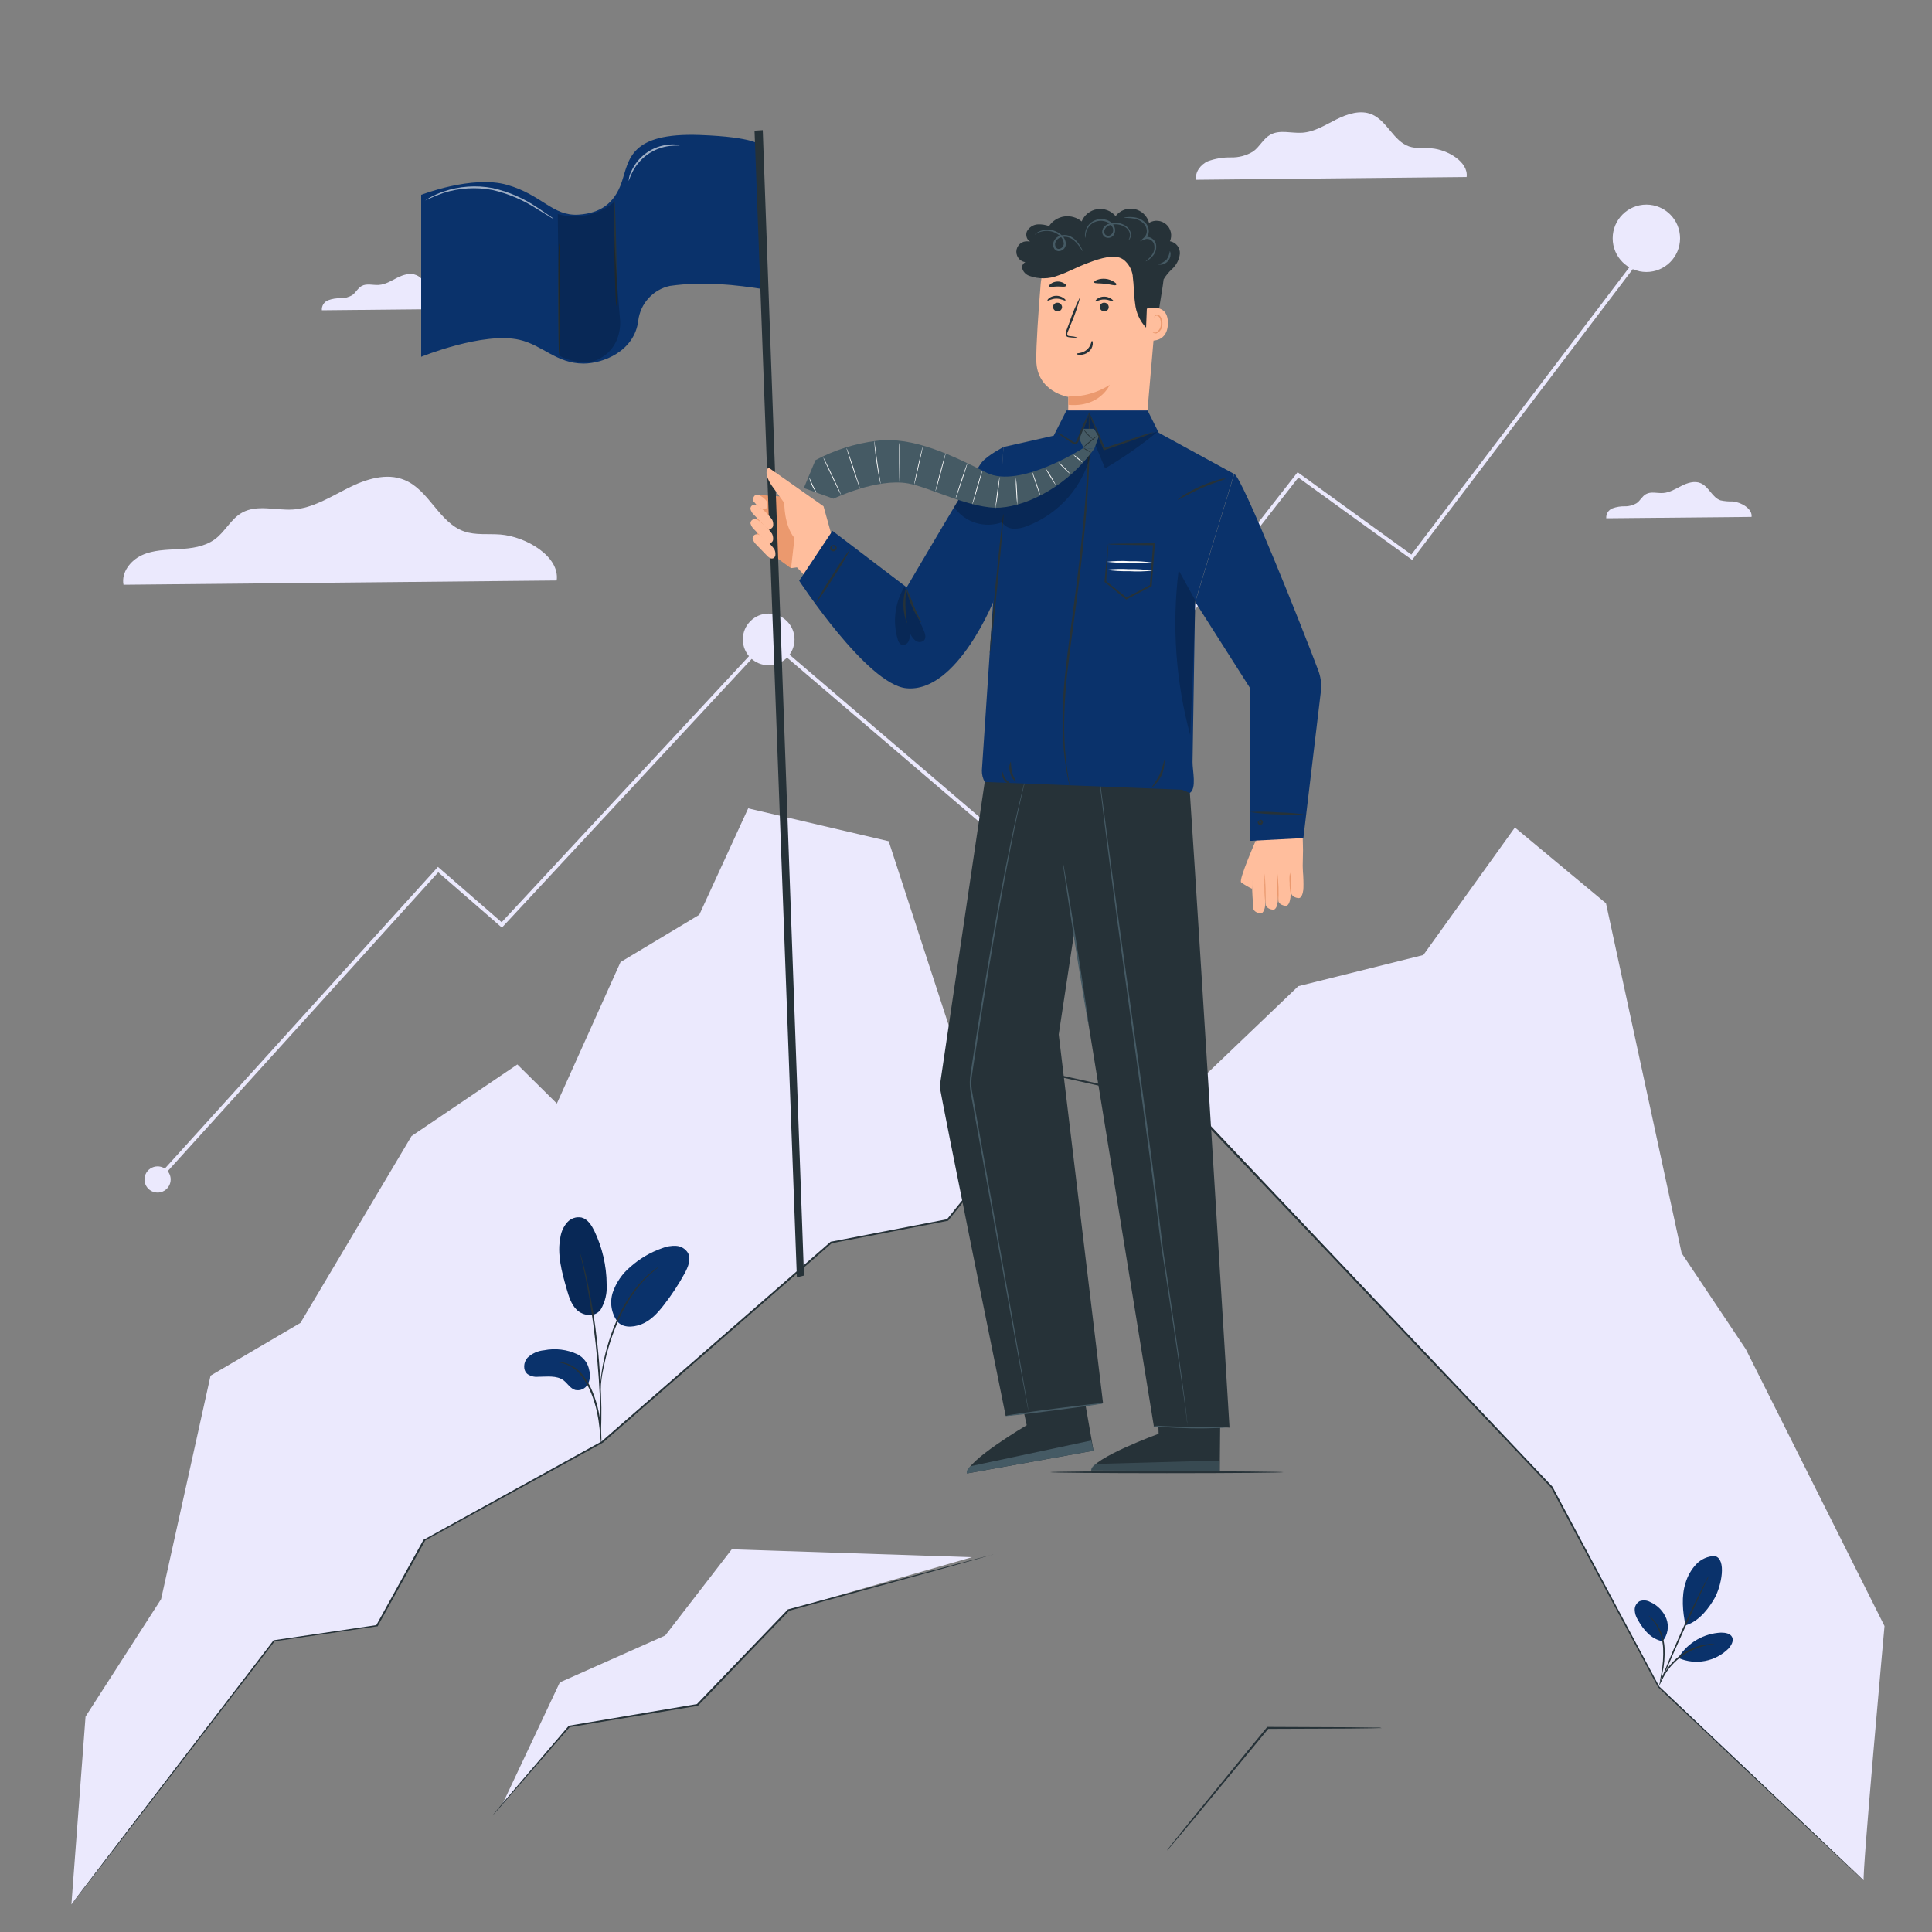 <svg width="300" height="300" viewBox="0 0 300 300" fill="none" xmlns="http://www.w3.org/2000/svg">
<rect x="0" y="0" width="300" height="300" fill="#808080" stroke="none"/>
<path d="M156.696 131.598L119.166 99.51L119.556 99.06L156.606 130.734L201.492 73.326L219.156 86.112L255.222 38.574L255.702 38.934L219.276 86.94L201.606 74.154L156.696 131.598Z" fill="#EBE9FD"/>
<path d="M26.502 183.15C26.502 183.552 26.383 183.946 26.159 184.28C25.936 184.615 25.618 184.875 25.247 185.029C24.875 185.183 24.466 185.223 24.071 185.145C23.677 185.066 23.314 184.873 23.03 184.588C22.745 184.304 22.552 183.941 22.473 183.547C22.395 183.152 22.435 182.743 22.589 182.372C22.743 182 23.004 181.682 23.338 181.459C23.672 181.235 24.066 181.116 24.468 181.116C25.008 181.116 25.525 181.33 25.906 181.712C26.288 182.093 26.502 182.611 26.502 183.15Z" fill="#EBE9FD"/>
<path d="M119.358 103.302C121.575 103.302 123.372 101.505 123.372 99.288C123.372 97.071 121.575 95.274 119.358 95.274C117.141 95.274 115.344 97.071 115.344 99.288C115.344 101.505 117.141 103.302 119.358 103.302Z" fill="#EBE9FD"/>
<path d="M24.69 183.348L24.246 182.946L68.004 134.61L77.892 143.208L117.324 100.788L117.762 101.196L77.934 144.042L68.052 135.45L24.69 183.348Z" fill="#EBE9FD"/>
<path d="M255.648 42.234C258.538 42.234 260.88 39.892 260.88 37.002C260.88 34.112 258.538 31.77 255.648 31.77C252.758 31.77 250.416 34.112 250.416 37.002C250.416 39.892 252.758 42.234 255.648 42.234Z" fill="#EBE9FD"/>
<path d="M258.204 35.214C257.526 36.195 256.76 37.112 255.918 37.956L255.054 38.892L254.964 38.988L254.862 38.91C254.22 38.483 253.627 37.988 253.092 37.434C253.778 37.781 254.428 38.197 255.03 38.676H254.838L255.684 37.728C256.451 36.82 257.294 35.979 258.204 35.214Z" fill="#EBE9FD"/>
<path d="M86.442 90.138C86.952 86.394 81.678 83.322 77.712 82.998C75.822 82.848 73.86 83.136 72.066 82.512C68.184 81.162 66.666 76.146 62.85 74.55C60.018 73.35 56.754 74.418 54.012 75.798C51.27 77.178 48.552 78.918 45.486 79.116C42.822 79.284 39.924 78.294 37.59 79.602C35.85 80.568 34.938 82.602 33.336 83.754C31.734 84.906 29.736 85.158 27.78 85.266C25.824 85.374 23.82 85.392 22.044 86.202C20.268 87.012 18.81 88.884 19.176 90.798L86.442 90.138Z" fill="#EBE9FD"/>
<path d="M227.736 27.486C228.054 25.152 224.766 23.232 222.294 23.034C221.094 22.938 219.894 23.118 218.772 22.728C216.372 21.888 215.382 18.762 213.018 17.76C211.254 17.016 209.22 17.682 207.51 18.54C205.8 19.398 204.102 20.49 202.194 20.61C200.526 20.718 198.72 20.1 197.262 20.916C196.182 21.516 195.612 22.77 194.61 23.508C193.57 24.151 192.364 24.477 191.142 24.444C189.915 24.421 188.695 24.624 187.542 25.044C186.438 25.548 185.526 26.718 185.742 27.912L227.736 27.486Z" fill="#EBE9FD"/>
<path d="M271.98 80.262C272.154 79.008 270.384 77.982 269.052 77.862C268.415 77.885 267.778 77.829 267.156 77.694C265.854 77.244 265.356 75.558 264.066 75.024C263.118 74.622 262.02 74.982 261.102 75.444C260.184 75.906 259.272 76.488 258.24 76.554C257.346 76.614 256.374 76.284 255.594 76.722C254.994 77.046 254.706 77.718 254.166 78.114C253.606 78.46 252.958 78.635 252.3 78.618C251.646 78.602 250.994 78.71 250.38 78.936C250.074 79.054 249.816 79.269 249.642 79.547C249.469 79.825 249.391 80.152 249.42 80.478L271.98 80.262Z" fill="#EBE9FD"/>
<path d="M72.546 47.952C72.714 46.698 70.944 45.666 69.618 45.552C68.981 45.575 68.344 45.519 67.722 45.384C66.42 44.934 65.922 43.248 64.632 42.714C63.678 42.312 62.586 42.672 61.668 43.134C60.75 43.596 59.868 44.178 58.806 44.244C57.912 44.304 56.94 43.974 56.16 44.406C55.56 44.736 55.272 45.408 54.732 45.804C54.172 46.149 53.524 46.324 52.866 46.308C52.212 46.291 51.56 46.399 50.946 46.626C50.638 46.745 50.378 46.962 50.204 47.242C50.03 47.522 49.951 47.851 49.98 48.18L72.546 47.952Z" fill="#EBE9FD"/>
<path d="M84.45 175.842L96.354 149.394L108.582 142.05L116.178 125.52L137.994 130.626L154.266 180.54L129.078 192.918L108.582 205.416L84.45 175.842Z" fill="#EBE9FD"/>
<path d="M292.626 252.492L271.092 209.508L261.126 194.592L249.378 140.262L235.23 128.496L221.016 148.296L201.6 153.132L183.696 170.256L219.732 208.494L240.972 230.892L257.562 261.876L289.404 291.978C289.08 291.684 292.626 252.492 292.626 252.492Z" fill="#EBE9FD"/>
<path d="M11.088 295.722L13.284 266.55L25.014 248.316L32.694 213.612L46.656 205.416L63.906 176.406L80.334 165.288L114.42 198.996L136.92 174.762L154.266 180.54L147.12 189.426L129.078 192.918L93.54 223.908L65.904 239.142L58.536 252.45L42.546 254.79L11.088 295.722Z" fill="#EBE9FD"/>
<path d="M93.288 203.322C92.322 204.696 90.444 204.24 89.574 203.4C88.704 202.56 88.338 201.342 88.002 200.178C87.24 197.52 86.466 194.736 87.036 192.03C87.173 191.208 87.534 190.439 88.08 189.81C88.355 189.5 88.707 189.269 89.1 189.138C89.492 189.007 89.913 188.983 90.318 189.066C91.266 189.318 91.854 190.266 92.28 191.124C93.53 193.725 94.186 196.572 94.2 199.458C94.287 200.808 93.97 202.153 93.288 203.322Z" fill="#0a326b"/>
<g opacity="0.2">
<path d="M93.288 203.322C92.322 204.696 90.444 204.24 89.574 203.4C88.704 202.56 88.338 201.342 88.002 200.178C87.24 197.52 86.466 194.736 87.036 192.03C87.173 191.208 87.534 190.439 88.08 189.81C88.355 189.5 88.707 189.269 89.1 189.138C89.492 189.007 89.913 188.983 90.318 189.066C91.266 189.318 91.854 190.266 92.28 191.124C93.53 193.725 94.186 196.572 94.2 199.458C94.287 200.808 93.97 202.153 93.288 203.322Z" fill="black"/>
</g>
<path d="M89.67 210.3C88.052 209.541 86.233 209.32 84.48 209.67C83.522 209.755 82.62 210.159 81.918 210.816C81.276 211.524 81.156 212.766 81.918 213.372C82.391 213.693 82.962 213.84 83.532 213.786C84.906 213.786 86.424 213.528 87.522 214.35C88.122 214.824 88.56 215.604 89.322 215.838C89.697 215.919 90.087 215.878 90.437 215.721C90.786 215.565 91.077 215.301 91.266 214.968C91.624 214.282 91.704 213.485 91.488 212.742C91.395 212.222 91.182 211.73 90.867 211.307C90.551 210.883 90.142 210.538 89.67 210.3Z" fill="#0a326b"/>
<path d="M95.934 205.296C95.44 204.647 95.111 203.889 94.975 203.085C94.839 202.281 94.901 201.457 95.154 200.682C95.686 199.134 96.632 197.763 97.89 196.716C99.319 195.444 100.982 194.464 102.786 193.83C103.484 193.546 104.236 193.419 104.988 193.458C105.364 193.479 105.729 193.591 106.051 193.786C106.373 193.981 106.642 194.251 106.836 194.574C107.346 195.558 106.836 196.746 106.32 197.718C105.38 199.433 104.304 201.07 103.104 202.614C102.144 203.856 101.04 205.086 99.57 205.644C98.1 206.202 96.57 206.142 95.796 205.122" fill="#0a326b"/>
<path d="M93.354 224.112C93.304 223.915 93.274 223.714 93.264 223.512C93.222 223.056 93.162 222.48 93.096 221.802C93.011 220.96 92.883 220.123 92.712 219.294C92.489 218.285 92.184 217.295 91.8 216.336C91.427 215.376 90.918 214.474 90.288 213.66C89.781 212.992 89.128 212.448 88.38 212.07C87.874 211.818 87.331 211.648 86.772 211.566C86.569 211.556 86.368 211.526 86.172 211.476C86.383 211.454 86.597 211.454 86.808 211.476C87.388 211.516 87.955 211.663 88.482 211.908C89.269 212.278 89.959 212.827 90.498 213.51C91.155 214.338 91.683 215.26 92.064 216.246C92.452 217.218 92.755 218.222 92.97 219.246C93.132 220.084 93.245 220.932 93.306 221.784C93.36 222.51 93.378 223.098 93.39 223.506C93.393 223.709 93.381 223.911 93.354 224.112Z" fill="#263238"/>
<path d="M93.234 222.798C93.219 222.701 93.219 222.601 93.234 222.504V221.676C93.234 220.956 93.234 219.912 93.198 218.622C93.138 216.042 92.916 212.484 92.484 208.572C92.052 204.66 91.482 201.144 90.96 198.618C90.834 198.018 90.714 197.418 90.594 196.92C90.474 196.422 90.39 195.984 90.294 195.636C90.198 195.288 90.156 195.036 90.102 194.832C90.072 194.739 90.055 194.642 90.054 194.544C90.095 194.63 90.128 194.721 90.15 194.814C90.216 195.024 90.294 195.288 90.396 195.612C90.498 195.936 90.612 196.386 90.738 196.884C90.864 197.382 91.002 197.946 91.14 198.582C91.853 201.873 92.388 205.2 92.742 208.548C93.174 212.466 93.342 216.036 93.384 218.616C93.384 219.912 93.384 220.956 93.336 221.676C93.336 222.018 93.3 222.276 93.288 222.51C93.278 222.607 93.259 222.703 93.234 222.798Z" fill="#263238"/>
<path d="M93.216 215.916C93.195 215.626 93.195 215.336 93.216 215.046C93.216 214.488 93.324 213.684 93.48 212.694C93.672 211.538 93.928 210.395 94.248 209.268C94.628 207.883 95.107 206.528 95.682 205.212C96.674 202.792 98.097 200.572 99.882 198.66C100.191 198.332 100.522 198.026 100.872 197.742C101.022 197.61 101.16 197.484 101.298 197.382L101.682 197.118C101.911 196.943 102.154 196.786 102.408 196.65C101.565 197.312 100.763 198.025 100.008 198.786C98.279 200.713 96.891 202.921 95.904 205.314C95.338 206.622 94.857 207.964 94.464 209.334C94.086 210.594 93.864 211.734 93.648 212.724C93.432 213.714 93.366 214.524 93.306 215.052C93.297 215.342 93.267 215.631 93.216 215.916Z" fill="#263238"/>
<path d="M266.316 241.608C265.76 241.616 265.211 241.737 264.703 241.962C264.194 242.188 263.737 242.515 263.358 242.922C262.604 243.741 262.048 244.722 261.732 245.79C261.066 247.83 261.276 250.296 261.732 252.39C264.018 251.712 265.53 249.39 266.226 248.19C267.318 246.258 268.128 242.1 266.298 241.626" fill="#0a326b"/>
<path d="M258.162 254.856C258.559 254.379 258.824 253.805 258.93 253.193C259.035 252.581 258.977 251.952 258.762 251.37C258.536 250.791 258.198 250.263 257.766 249.816C257.335 249.369 256.819 249.012 256.248 248.766C255.999 248.623 255.721 248.538 255.435 248.515C255.149 248.492 254.861 248.533 254.592 248.634C254.36 248.768 254.167 248.961 254.034 249.194C253.902 249.428 253.833 249.692 253.836 249.96C253.854 250.5 254.013 251.025 254.298 251.484C255.192 253.086 256.35 254.484 258.15 254.856" fill="#0a326b"/>
<path d="M257.7 261.564C257.768 261.43 257.814 261.286 257.838 261.138C257.91 260.856 258.006 260.448 258.114 259.938C258.413 258.614 258.534 257.256 258.474 255.9C258.402 254.53 257.96 253.205 257.196 252.066C256.958 251.727 256.68 251.419 256.368 251.148C256.262 251.037 256.136 250.947 255.996 250.884C256.382 251.281 256.735 251.708 257.052 252.162C257.762 253.293 258.175 254.585 258.252 255.918C258.309 257.254 258.212 258.593 257.964 259.908C257.842 260.454 257.754 261.007 257.7 261.564Z" fill="#263238"/>
<path d="M265.338 244.704C265.194 244.905 265.069 245.12 264.966 245.346C264.738 245.772 264.42 246.384 264.036 247.146C263.268 248.67 262.236 250.8 261.168 253.176C260.1 255.552 259.176 257.73 258.54 259.32C258.216 260.112 257.94 260.754 257.802 261.204C257.702 261.431 257.622 261.665 257.562 261.906C257.692 261.695 257.8 261.472 257.886 261.24L258.696 259.386C259.374 257.814 260.316 255.654 261.39 253.278C262.464 250.902 263.466 248.766 264.192 247.218L265.05 245.382C265.162 245.163 265.259 244.937 265.338 244.704Z" fill="#263238"/>
<path d="M260.7 257.274C261.412 256.172 262.375 255.257 263.512 254.602C264.648 253.948 265.924 253.574 267.234 253.512C267.894 253.512 268.692 253.626 268.968 254.226C269.244 254.826 268.824 255.528 268.368 256.026C267.373 256.999 266.112 257.656 264.745 257.914C263.377 258.173 261.964 258.021 260.682 257.478" fill="#0a326b"/>
<path d="M266.244 255.264C266.101 255.243 265.955 255.243 265.812 255.264C265.641 255.263 265.471 255.275 265.302 255.3C265.079 255.319 264.856 255.349 264.636 255.39C264.062 255.497 263.501 255.664 262.962 255.888C262.298 256.162 261.666 256.508 261.078 256.92C260.499 257.342 259.966 257.825 259.488 258.36C259.103 258.8 258.763 259.279 258.474 259.788C258.359 259.981 258.257 260.182 258.168 260.388C258.091 260.538 258.027 260.695 257.976 260.856C257.917 260.988 257.874 261.127 257.85 261.27C257.898 261.27 258.102 260.706 258.618 259.878C258.92 259.39 259.268 258.932 259.656 258.51C260.601 257.477 261.757 256.658 263.046 256.11C263.57 255.882 264.115 255.703 264.672 255.576C265.626 255.318 266.244 255.312 266.244 255.264Z" fill="#263238"/>
<path d="M214.53 268.332C214.414 268.342 214.297 268.342 214.182 268.332L213.18 268.362L209.454 268.41L196.854 268.458L196.974 268.404L194.766 271.092L185.226 282.636L182.304 286.11L181.5 287.046C181.411 287.161 181.311 287.265 181.2 287.358C181.274 287.233 181.358 287.115 181.452 287.004L182.214 286.032L185.052 282.498L194.526 270.894C195.282 269.976 196.026 269.094 196.734 268.206L196.782 268.152H196.854L209.454 268.206L213.18 268.254H214.182C214.3 268.267 214.417 268.293 214.53 268.332Z" fill="#263238"/>
<path d="M150.918 241.8L113.628 240.576L103.296 253.956L86.928 261.24L78.042 280.098L88.386 268.092L108.294 264.756L122.472 249.978L150.918 241.8Z" fill="#EBE9FD"/>
<path d="M11.088 295.722C11.088 295.722 11.262 295.476 11.622 295.002L13.218 292.902L19.404 284.802C24.804 277.752 32.658 267.51 42.462 254.73V254.694H42.504L58.494 252.342L58.41 252.396C60.72 248.196 63.21 243.738 65.766 239.082H65.802L93.402 223.836L129 192.804H129.03H129.072L147.108 189.312L147.018 189.366L156.21 177.924L164.91 167.124L164.97 167.052H165.066L184.704 171.42H184.752L184.782 171.456L241.068 230.856C247.308 242.544 252.858 252.924 257.628 261.852L281.028 284.052L287.244 289.962L288.84 291.492C289.2 291.834 289.374 292.014 289.374 292.014L288.822 291.51L287.208 290.004L280.956 284.124L257.46 261.984L240.852 231.006L184.53 171.666L184.608 171.714L165 167.322L165.156 167.268L156.456 178.068L147.24 189.522L147.204 189.57H147.15L129.108 193.056L129.18 193.02L93.63 224.004L65.988 239.22L66.042 239.172L58.662 252.48V252.528H58.602L42.606 254.862L42.672 254.82C32.844 267.582 24.966 277.8 19.542 284.82L13.266 292.938L11.646 295.02C11.28 295.488 11.088 295.722 11.088 295.722Z" fill="#263238"/>
<path d="M154.266 241.338L154.116 241.392L153.66 241.53L151.902 242.034L145.302 243.876L122.502 250.122L122.574 250.086C119.766 253.008 116.73 256.176 113.574 259.452L108.384 264.852L108.348 264.888H108.3L88.41 268.2L88.482 268.158L79.758 278.196L77.358 280.95L76.716 281.664C76.572 281.82 76.488 281.898 76.488 281.898C76.488 281.898 76.554 281.808 76.692 281.64C76.83 281.472 77.04 281.214 77.292 280.902C77.844 280.242 78.642 279.306 79.656 278.106L88.302 267.996L88.332 267.96H88.374L108.27 264.6L108.186 264.642C109.872 262.884 111.606 261.078 113.37 259.242L122.37 249.882H122.4H122.436L145.236 243.738L151.836 241.986L153.636 241.53L154.092 241.416L154.266 241.338Z" fill="#263238"/>
<path d="M199.308 228.6C199.308 228.684 191.196 228.756 181.188 228.756C171.18 228.756 163.062 228.684 163.062 228.6C163.062 228.516 171.174 228.444 181.188 228.444C191.202 228.444 199.308 228.534 199.308 228.6Z" fill="#263238"/>
<path d="M202.332 132C202.332 132 202.29 128.586 202.146 128.562L195.132 130.122C195.06 130.566 194.178 136.164 194.328 136.722L202.2 138.9C202.2 138.9 202.332 132.198 202.332 132Z" fill="#FFBE9D"/>
<path d="M202.338 138.378C202.338 138.378 202.338 138.318 202.374 138.228C202.458 137.46 202.374 134.124 202.002 133.986C201.63 133.848 200.406 134.082 200.322 134.526C200.238 134.97 200.514 138.726 200.514 138.726C200.514 138.726 200.592 139.326 201.588 139.458C202.2 139.542 202.338 138.378 202.338 138.378Z" fill="#FFBE9D"/>
<path d="M200.34 139.578C200.34 139.578 200.34 139.518 200.376 139.428C200.454 138.66 200.406 135.324 199.998 135.186C199.59 135.048 198.402 135.282 198.324 135.726C198.246 136.17 198.51 139.926 198.51 139.926C198.51 139.926 198.594 140.526 199.59 140.658C200.202 140.742 200.34 139.578 200.34 139.578Z" fill="#FFBE9D"/>
<path d="M198.384 140.178C198.384 140.178 198.384 140.118 198.414 140.022C198.498 139.26 198.45 135.924 198.042 135.78C197.634 135.636 196.446 135.882 196.368 136.32C196.29 136.758 196.554 140.52 196.554 140.52C196.554 140.52 196.638 141.12 197.628 141.258C198.246 141.342 198.384 140.178 198.384 140.178Z" fill="#FFBE9D"/>
<path d="M196.434 140.742C196.434 140.742 196.434 140.682 196.47 140.586C196.548 139.824 196.5 136.488 196.092 136.344C195.684 136.2 194.496 136.446 194.418 136.884C194.34 137.322 194.61 141.084 194.61 141.084C194.61 141.084 194.688 141.684 195.684 141.822C196.296 141.9 196.434 140.742 196.434 140.742Z" fill="#FFBE9D"/>
<path d="M200.31 135.498C200.426 136.032 200.479 136.578 200.466 137.124C200.52 137.66 200.502 138.201 200.412 138.732C200.295 138.198 200.243 137.652 200.256 137.106C200.201 136.57 200.219 136.029 200.31 135.498Z" fill="#EB996E"/>
<path d="M198.342 135.486C198.536 137.02 198.59 138.568 198.504 140.112C198.377 139.349 198.315 138.576 198.318 137.802C198.257 137.031 198.265 136.256 198.342 135.486Z" fill="#EB996E"/>
<g opacity="0.78">
<path d="M196.344 135.654C196.538 137.188 196.592 138.736 196.506 140.28C196.379 139.517 196.317 138.744 196.32 137.97C196.259 137.199 196.267 136.424 196.344 135.654Z" fill="#EB996E"/>
</g>
<path d="M195.09 130.308C195.09 130.308 192.312 136.614 192.72 137.004C193.244 137.394 193.807 137.728 194.4 138L195.09 130.308Z" fill="#FFBE9D"/>
<path d="M179.736 45.708L177.702 69.294L165.888 68.352C165.816 66.972 165.888 61.638 165.888 61.638C165.888 61.638 160.974 60.87 160.914 55.956C160.884 53.556 161.226 48.636 161.586 44.19C161.776 41.819 162.888 39.618 164.683 38.058C166.477 36.498 168.812 35.703 171.186 35.844C172.402 35.912 173.591 36.223 174.684 36.759C175.777 37.296 176.752 38.046 177.549 38.966C178.346 39.886 178.951 40.957 179.327 42.115C179.702 43.273 179.842 44.495 179.736 45.708Z" fill="#FFBE9D"/>
<path d="M165.906 61.566C168.174 61.617 170.405 60.99 172.314 59.766C172.314 59.766 170.802 63.306 165.894 62.862L165.906 61.566Z" fill="#EB996E"/>
<path d="M163.512 47.634C163.511 47.817 163.582 47.994 163.708 48.127C163.834 48.26 164.007 48.339 164.19 48.348C164.37 48.359 164.548 48.299 164.684 48.18C164.82 48.061 164.903 47.892 164.916 47.712C164.917 47.529 164.847 47.352 164.721 47.22C164.594 47.088 164.421 47.01 164.238 47.004C164.148 46.997 164.059 47.007 163.974 47.035C163.888 47.063 163.81 47.108 163.742 47.166C163.674 47.225 163.619 47.297 163.58 47.377C163.54 47.457 163.517 47.545 163.512 47.634Z" fill="#263238"/>
<path d="M162.66 46.668C162.744 46.764 163.26 46.368 164.034 46.368C164.808 46.368 165.342 46.752 165.426 46.656C165.51 46.56 165.378 46.452 165.132 46.278C164.81 46.05 164.426 45.927 164.031 45.927C163.636 45.927 163.252 46.05 162.93 46.278C162.696 46.464 162.6 46.626 162.66 46.668Z" fill="#263238"/>
<path d="M170.766 47.64C170.766 47.823 170.836 47.998 170.963 48.13C171.089 48.262 171.262 48.34 171.444 48.348C171.533 48.355 171.623 48.343 171.708 48.315C171.793 48.286 171.871 48.241 171.938 48.181C172.005 48.122 172.06 48.05 172.098 47.969C172.137 47.889 172.16 47.801 172.164 47.712C172.167 47.529 172.099 47.353 171.973 47.22C171.847 47.088 171.675 47.01 171.492 47.004C171.402 46.997 171.312 47.007 171.227 47.036C171.141 47.064 171.062 47.109 170.994 47.168C170.927 47.228 170.872 47.3 170.832 47.381C170.793 47.462 170.771 47.55 170.766 47.64Z" fill="#263238"/>
<path d="M170.082 46.8C170.172 46.89 170.682 46.494 171.456 46.5C172.23 46.506 172.764 46.878 172.848 46.788C172.932 46.698 172.8 46.578 172.56 46.404C172.232 46.179 171.842 46.06 171.444 46.062C171.051 46.058 170.668 46.182 170.352 46.416C170.118 46.602 170.04 46.8 170.082 46.8Z" fill="#263238"/>
<path d="M167.34 52.41C166.95 52.289 166.547 52.215 166.14 52.188C165.948 52.188 165.762 52.134 165.732 52.002C165.708 51.794 165.752 51.583 165.858 51.402C166.044 50.934 166.23 50.442 166.458 49.932C166.986 48.688 167.413 47.404 167.736 46.092C167.105 47.289 166.574 48.535 166.146 49.818C165.96 50.334 165.774 50.826 165.6 51.294C165.479 51.527 165.445 51.795 165.504 52.05C165.53 52.119 165.573 52.181 165.628 52.23C165.684 52.279 165.75 52.314 165.822 52.332C165.927 52.364 166.036 52.38 166.146 52.38C166.541 52.44 166.942 52.45 167.34 52.41Z" fill="#263238"/>
<path d="M169.566 52.932C169.44 52.932 169.44 53.748 168.738 54.33C168.036 54.912 167.166 54.822 167.16 54.93C167.154 55.038 167.352 55.086 167.724 55.098C168.205 55.105 168.672 54.941 169.044 54.636C169.401 54.347 169.629 53.929 169.68 53.472C169.71 53.13 169.62 52.932 169.566 52.932Z" fill="#263238"/>
<path d="M169.89 43.848C169.962 44.058 170.718 43.956 171.606 44.064C172.494 44.172 173.208 44.412 173.322 44.232C173.436 44.052 173.25 43.95 172.962 43.752C172.579 43.504 172.144 43.35 171.69 43.302C171.236 43.251 170.776 43.304 170.346 43.458C170.022 43.59 169.854 43.752 169.89 43.848Z" fill="#263238"/>
<path d="M162.936 44.484C163.068 44.658 163.59 44.484 164.214 44.484C164.838 44.484 165.372 44.598 165.492 44.418C165.612 44.238 165.462 44.16 165.234 43.998C164.922 43.804 164.56 43.706 164.193 43.717C163.826 43.727 163.47 43.846 163.17 44.058C162.954 44.226 162.876 44.4 162.936 44.484Z" fill="#263238"/>
<path d="M183.21 39.414C183.24 38.955 183.099 38.501 182.815 38.14C182.53 37.779 182.121 37.536 181.668 37.458C181.862 37.017 181.91 36.526 181.806 36.056C181.702 35.586 181.452 35.16 181.09 34.842C180.728 34.524 180.275 34.329 179.795 34.286C179.315 34.243 178.834 34.354 178.422 34.602C178.283 34.068 177.997 33.584 177.596 33.204C177.195 32.825 176.696 32.565 176.155 32.456C175.614 32.346 175.053 32.391 174.536 32.585C174.019 32.779 173.567 33.114 173.232 33.552C172.886 33.142 172.439 32.828 171.936 32.64C171.433 32.453 170.89 32.398 170.36 32.482C169.829 32.566 169.33 32.785 168.909 33.119C168.488 33.452 168.161 33.889 167.958 34.386C167.589 34.074 167.158 33.844 166.694 33.711C166.23 33.577 165.743 33.543 165.264 33.611C164.786 33.679 164.328 33.847 163.919 34.105C163.511 34.363 163.161 34.704 162.894 35.106C162.355 34.913 161.786 34.821 161.214 34.836C160.845 34.846 160.485 34.955 160.174 35.153C159.862 35.35 159.61 35.629 159.444 35.958C159.337 36.24 159.329 36.55 159.42 36.838C159.512 37.125 159.698 37.374 159.948 37.542C159.733 37.473 159.506 37.449 159.282 37.472C159.057 37.495 158.84 37.564 158.643 37.675C158.447 37.786 158.276 37.937 158.141 38.118C158.005 38.299 157.909 38.505 157.858 38.725C157.807 38.945 157.802 39.173 157.843 39.395C157.885 39.617 157.972 39.828 158.099 40.014C158.226 40.201 158.39 40.359 158.581 40.479C158.773 40.599 158.987 40.677 159.21 40.71C159.053 40.79 158.921 40.914 158.831 41.066C158.741 41.217 158.695 41.392 158.7 41.568C158.767 41.861 158.908 42.132 159.109 42.355C159.311 42.578 159.567 42.745 159.852 42.84C161.304 43.365 162.899 43.34 164.334 42.768C165.786 42.282 167.13 41.52 168.57 40.968C170.01 40.416 172.416 39.498 173.862 40.008C174.074 40.084 174.276 40.187 174.462 40.314C175.239 40.934 175.75 41.826 175.89 42.81C175.893 42.842 175.893 42.874 175.89 42.906C176.082 44.31 176.052 45.732 176.256 47.106C176.389 48.525 176.996 49.859 177.978 50.892C178.404 51.288 179.178 51.564 179.508 51.096C179.629 50.905 179.69 50.681 179.682 50.454C179.874 48.012 180.402 45.768 180.684 43.38C181.045 42.777 181.494 42.231 182.016 41.76C182.68 41.145 183.103 40.313 183.21 39.414Z" fill="#263238"/>
<path d="M168.558 36.942C168.472 36.735 168.45 36.508 168.492 36.288C168.545 35.671 168.825 35.096 169.278 34.674C169.622 34.364 170.043 34.153 170.497 34.063C170.952 33.973 171.422 34.008 171.858 34.164C172.123 34.251 172.366 34.393 172.573 34.58C172.78 34.767 172.945 34.995 173.058 35.25C173.172 35.539 173.184 35.859 173.094 36.156C173.05 36.315 172.969 36.462 172.859 36.585C172.749 36.708 172.611 36.803 172.458 36.864C172.302 36.926 172.134 36.948 171.967 36.929C171.801 36.91 171.642 36.851 171.504 36.756C171.375 36.654 171.276 36.52 171.215 36.367C171.154 36.215 171.134 36.049 171.156 35.886C171.185 35.586 171.326 35.307 171.552 35.106C171.759 34.922 172.005 34.787 172.272 34.71C172.711 34.576 173.176 34.545 173.629 34.618C174.083 34.692 174.514 34.87 174.888 35.136C175.179 35.346 175.4 35.639 175.524 35.976C175.611 36.231 175.625 36.505 175.566 36.768C175.452 37.2 175.206 37.332 175.206 37.32C175.325 37.138 175.406 36.934 175.446 36.72C175.48 36.481 175.451 36.237 175.362 36.012C175.234 35.72 175.026 35.471 174.762 35.292C174.412 35.062 174.015 34.913 173.6 34.854C173.185 34.796 172.762 34.831 172.362 34.956C172.138 35.009 171.934 35.126 171.774 35.292C171.615 35.458 171.506 35.666 171.462 35.892C171.445 36.004 171.457 36.118 171.498 36.224C171.539 36.329 171.607 36.422 171.696 36.492C171.791 36.556 171.9 36.596 172.015 36.607C172.129 36.619 172.244 36.602 172.35 36.558C172.562 36.452 172.726 36.268 172.806 36.045C172.887 35.821 172.878 35.575 172.782 35.358C172.684 35.141 172.542 34.947 172.365 34.787C172.189 34.627 171.981 34.505 171.756 34.428C171.364 34.286 170.943 34.249 170.533 34.319C170.122 34.39 169.738 34.566 169.416 34.83C168.985 35.213 168.697 35.732 168.6 36.3C168.546 36.708 168.6 36.942 168.558 36.942Z" fill="#455A64"/>
<path d="M174.528 33.804C174.67 33.75 174.82 33.721 174.972 33.72C175.384 33.68 175.799 33.693 176.208 33.756C176.838 33.845 177.42 34.14 177.864 34.596C178.146 34.887 178.324 35.263 178.37 35.665C178.417 36.068 178.33 36.474 178.122 36.822C178.049 36.936 177.96 37.039 177.858 37.128L177.696 36.864C177.889 36.795 178.096 36.773 178.3 36.8C178.503 36.828 178.697 36.903 178.866 37.02C179.183 37.221 179.409 37.537 179.496 37.902C179.556 38.197 179.553 38.502 179.487 38.795C179.421 39.089 179.293 39.365 179.112 39.606C178.881 39.916 178.597 40.182 178.272 40.392C178.044 40.542 177.912 40.602 177.9 40.584C177.888 40.566 178.002 40.476 178.2 40.302C178.483 40.066 178.731 39.791 178.938 39.486C179.085 39.266 179.185 39.019 179.234 38.759C179.282 38.499 179.277 38.232 179.22 37.974C179.146 37.682 178.961 37.43 178.704 37.272C178.574 37.184 178.426 37.127 178.271 37.106C178.116 37.086 177.958 37.101 177.81 37.152L177.006 37.476L177.654 36.876C177.734 36.806 177.805 36.725 177.864 36.636C178.045 36.34 178.115 35.989 178.062 35.646C178.014 35.321 177.87 35.018 177.648 34.776C177.251 34.356 176.733 34.071 176.166 33.96C175.2 33.78 174.528 33.87 174.528 33.804Z" fill="#455A64"/>
<path d="M181.644 39C181.68 39 181.77 39.168 181.77 39.468C181.764 39.873 181.612 40.261 181.342 40.562C181.072 40.864 180.701 41.057 180.3 41.106C180 41.106 179.82 41.07 179.826 41.028C180.302 40.912 180.743 40.682 181.11 40.356C181.398 39.956 181.582 39.489 181.644 39Z" fill="#455A64"/>
<path d="M160.65 36.444C160.774 36.285 160.932 36.156 161.112 36.066C161.714 35.732 162.408 35.601 163.091 35.692C163.774 35.782 164.41 36.09 164.904 36.57C165.091 36.743 165.241 36.953 165.344 37.186C165.447 37.419 165.502 37.671 165.504 37.926C165.487 38.223 165.354 38.502 165.135 38.703C164.915 38.903 164.625 39.01 164.328 39C164.174 38.982 164.027 38.923 163.904 38.829C163.78 38.736 163.684 38.61 163.626 38.466C163.511 38.207 163.492 37.916 163.572 37.644C163.649 37.396 163.786 37.171 163.971 36.988C164.157 36.806 164.384 36.673 164.634 36.6C165.063 36.45 165.531 36.45 165.96 36.6C166.321 36.733 166.652 36.937 166.932 37.2C167.326 37.575 167.655 38.013 167.904 38.496C168.009 38.663 168.088 38.845 168.138 39.036C168.009 38.887 167.895 38.726 167.796 38.556C167.521 38.108 167.181 37.704 166.788 37.356C166.518 37.101 166.186 36.921 165.826 36.831C165.465 36.742 165.088 36.747 164.73 36.846C164.529 36.907 164.346 37.015 164.196 37.161C164.046 37.307 163.932 37.487 163.866 37.686C163.752 38.082 163.938 38.622 164.358 38.652C164.568 38.648 164.768 38.566 164.92 38.422C165.072 38.277 165.165 38.081 165.18 37.872C165.178 37.66 165.134 37.451 165.051 37.256C164.967 37.062 164.846 36.885 164.694 36.738C164.156 36.198 163.433 35.883 162.672 35.856C162.154 35.832 161.638 35.931 161.166 36.144C161 36.254 160.828 36.354 160.65 36.444Z" fill="#455A64"/>
<path d="M178.08 47.928C178.164 47.892 181.458 46.932 181.35 50.292C181.242 53.652 177.894 52.848 177.888 52.752C177.882 52.656 178.08 47.928 178.08 47.928Z" fill="#FFBE9D"/>
<path d="M178.956 51.516C178.956 51.516 179.016 51.558 179.112 51.606C179.253 51.661 179.409 51.661 179.55 51.606C179.77 51.474 179.952 51.287 180.076 51.062C180.201 50.838 180.263 50.585 180.258 50.328C180.275 50.04 180.23 49.751 180.126 49.482C180.097 49.377 180.043 49.28 179.969 49.2C179.894 49.119 179.802 49.058 179.7 49.02C179.633 48.998 179.56 49.002 179.495 49.029C179.43 49.057 179.377 49.107 179.346 49.17C179.298 49.26 179.316 49.326 179.298 49.332C179.28 49.338 179.232 49.278 179.262 49.14C179.283 49.057 179.332 48.983 179.4 48.93C179.495 48.866 179.611 48.84 179.724 48.858C179.862 48.889 179.989 48.955 180.094 49.05C180.199 49.144 180.278 49.264 180.324 49.398C180.455 49.694 180.513 50.017 180.492 50.34C180.5 50.639 180.418 50.935 180.258 51.188C180.098 51.441 179.866 51.641 179.592 51.762C179.502 51.785 179.408 51.787 179.317 51.77C179.225 51.752 179.139 51.715 179.064 51.66C178.962 51.6 178.944 51.522 178.956 51.516Z" fill="#EB996E"/>
<path d="M157.242 211.248L159.426 221.304C159.426 221.304 149.94 226.896 150.162 228.792L169.8 225.264L167.04 209.46L157.242 211.248Z" fill="#263238"/>
<path d="M169.8 225.264L169.458 223.68L150.75 227.658C150.75 227.658 149.946 228.198 150.15 228.792L169.8 225.264Z" fill="#455A64"/>
<path d="M179.586 212.352L179.91 222.636C179.91 222.636 169.566 226.422 169.44 228.324L189.402 228.414L189.552 212.37L179.586 212.352Z" fill="#263238"/>
<g opacity="0.6">
<path d="M189.402 228.414L189.354 226.794L170.232 227.316C170.232 227.316 169.344 227.7 169.44 228.324L189.402 228.414Z" fill="#455A64"/>
</g>
<path d="M156.162 219.87C156.162 219.87 145.962 169.68 145.926 168.672L164.202 159L171.282 217.902L156.162 219.87Z" fill="#263238"/>
<path d="M179.184 221.556L165.048 134.556V115.8L184.356 117.6C184.602 118.332 190.92 221.682 190.92 221.682L188.928 221.568H179.184" fill="#263238"/>
<path d="M153.936 114.468L145.926 168.672L163.836 164.328L171.138 116.232L153.936 114.468Z" fill="#263238"/>
<path d="M170.508 119.064C170.508 119.064 170.508 119.154 170.508 119.328L170.592 120.108C170.67 120.798 170.784 121.806 170.934 123.108C171.24 125.7 171.702 129.45 172.302 134.082C173.502 143.34 175.302 156.108 177.258 170.22C178.23 177.282 179.124 184.02 179.886 190.134C180.084 191.664 180.24 193.164 180.486 194.61C180.732 196.056 180.924 197.46 181.128 198.81C181.542 201.522 181.926 204.054 182.274 206.358C182.97 210.978 183.516 214.716 183.876 217.302C184.056 218.592 184.188 219.594 184.266 220.302C184.308 220.644 184.332 220.902 184.344 221.082C184.35 221.148 184.35 221.214 184.344 221.28C184.344 221.334 184.314 221.28 184.314 221.28C184.314 221.28 184.356 221.28 184.35 221.28C184.357 221.212 184.357 221.144 184.35 221.076C184.35 220.902 184.35 220.638 184.296 220.296C184.236 219.612 184.116 218.604 183.954 217.296C183.624 214.71 183.102 210.966 182.43 206.346C182.088 204.036 181.716 201.504 181.314 198.792C181.11 197.436 180.898 196.036 180.678 194.592C180.468 193.146 180.318 191.646 180.12 190.116C179.376 183.99 178.488 177.258 177.516 170.202C175.566 156.09 173.724 143.322 172.488 134.07C171.888 129.45 171.384 125.706 171.042 123.108L170.652 120.108C170.61 119.772 170.574 119.508 170.55 119.334C170.526 119.16 170.508 119.064 170.508 119.064Z" fill="#455A64"/>
<path d="M159.732 219.408C159.732 219.408 159.732 219.318 159.702 219.15L159.6 218.4C159.486 217.734 159.324 216.762 159.108 215.514C158.67 213 158.034 209.376 157.248 204.906L151.02 169.914C150.836 169.081 150.785 168.225 150.87 167.376C150.978 166.536 151.116 165.69 151.242 164.856C151.502 163.188 151.756 161.544 152.004 159.924C152.514 156.69 153.012 153.576 153.51 150.612C154.494 144.678 155.448 139.35 156.3 134.88C157.152 130.41 157.896 126.81 158.466 124.332C158.736 123.09 158.982 122.13 159.132 121.482C159.204 121.164 159.258 120.882 159.3 120.738C159.342 120.594 159.354 120.486 159.354 120.486C159.354 120.486 159.324 120.564 159.276 120.732C159.228 120.9 159.168 121.152 159.084 121.47C158.916 122.118 158.658 123.072 158.376 124.308C157.776 126.786 157.002 130.386 156.126 134.85C155.25 139.314 154.284 144.642 153.288 150.57C152.784 153.54 152.28 156.654 151.764 159.888C151.512 161.502 151.26 163.152 150.996 164.82C150.876 165.66 150.738 166.488 150.624 167.352C150.541 168.225 150.594 169.105 150.78 169.962C153.24 183.612 155.466 195.978 157.08 204.936C157.896 209.4 158.556 213.018 159.012 215.532L159.552 218.412C159.618 218.73 159.666 218.982 159.702 219.156C159.738 219.33 159.732 219.408 159.732 219.408Z" fill="#455A64"/>
<path d="M165.048 133.944C164.982 133.944 165.816 139.578 166.914 146.496C168.012 153.414 168.954 159 169.02 159C169.086 159 168.252 153.366 167.154 146.448C166.056 139.53 165.114 133.932 165.048 133.944Z" fill="#455A64"/>
<path d="M179.01 221.4C179.161 221.442 179.315 221.468 179.472 221.478C179.772 221.514 180.21 221.556 180.744 221.598C181.818 221.682 183.306 221.76 184.944 221.79C186.582 221.82 188.076 221.79 189.144 221.736C189.684 221.736 190.122 221.688 190.422 221.658C190.578 221.66 190.734 221.637 190.884 221.592C190.305 221.544 189.724 221.534 189.144 221.562C188.064 221.562 186.582 221.562 184.944 221.562C183.306 221.562 181.818 221.478 180.744 221.442C180.167 221.389 179.588 221.375 179.01 221.4Z" fill="#455A64"/>
<path d="M156.162 219.87C156.363 219.883 156.564 219.873 156.762 219.84L158.388 219.672C159.762 219.51 161.652 219.282 163.74 219.006C165.828 218.73 167.712 218.478 169.074 218.28L170.694 218.034C170.898 218.017 171.099 217.977 171.294 217.914C171.095 217.893 170.894 217.893 170.694 217.914L169.068 218.082C167.694 218.238 165.804 218.472 163.716 218.742C161.628 219.012 159.744 219.27 158.376 219.474L156.762 219.72C156.557 219.749 156.356 219.799 156.162 219.87Z" fill="#455A64"/>
<path d="M65.4 30.252C65.4 30.252 73.332 27.156 78.75 28.704C84.168 30.252 85.8 33.6 89.862 33.33C93.09 33.102 95.376 31.704 96.54 28.272C97.704 24.84 97.704 20.556 108.726 20.964C117.162 21.276 118.014 22.512 118.014 22.512L118.92 44.958C114.12 44.202 109.26 43.656 104.022 44.394C102.743 44.671 101.582 45.34 100.701 46.308C99.82 47.276 99.263 48.495 99.108 49.794C98.508 54.594 93.57 56.454 90.618 56.454C86.418 56.454 84.258 53.598 80.676 52.77C75.054 51.468 65.4 55.404 65.4 55.404V30.252Z" fill="#0a326b"/>
<path d="M122.352 77.178L117.504 76.836L117.63 84.444L122.832 88.242L123.36 88.05L123.66 79.398L122.352 77.178Z" fill="#EB996E"/>
<path d="M95.706 47.55C95.622 47.55 95.478 43.83 95.388 39.24C95.298 34.65 95.298 30.924 95.388 30.924C95.478 30.924 95.616 34.638 95.706 39.234C95.796 43.83 95.79 47.544 95.706 47.55Z" fill="#263238"/>
<path d="M86.826 37.8C86.916 37.8 86.982 41.646 86.982 46.38C86.982 51.114 86.916 54.966 86.826 54.966C86.736 54.966 86.67 51.12 86.67 46.38C86.67 41.64 86.742 37.8 86.826 37.8Z" fill="#263238"/>
<g opacity="0.2">
<path d="M86.826 51.18C86.766 52.902 86.826 55.188 86.826 55.188C88.086 56.028 90.684 56.538 92.13 56.088H92.172C93.128 55.782 93.989 55.235 94.672 54.499C95.355 53.763 95.837 52.864 96.072 51.888C96.249 51.238 96.326 50.564 96.3 49.89C95.82 44.184 95.202 37.074 95.382 31.35C94.187 32.36 92.762 33.061 91.232 33.391C89.702 33.72 88.115 33.669 86.61 33.24L86.826 51.18Z" fill="black"/>
</g>
<g opacity="0.6">
<path d="M86.034 34.032C85.775 33.917 85.528 33.776 85.296 33.612L83.334 32.412C81.217 31.032 78.87 30.04 76.404 29.484C73.919 29.027 71.36 29.18 68.946 29.928C67.956 30.278 66.985 30.679 66.036 31.128C66.262 30.955 66.503 30.802 66.756 30.672C67.437 30.301 68.147 29.988 68.88 29.736C71.32 28.909 73.932 28.723 76.464 29.196C78.967 29.755 81.34 30.787 83.454 32.238C84.276 32.766 84.918 33.222 85.362 33.54C85.601 33.682 85.826 33.847 86.034 34.032Z" fill="white"/>
</g>
<g opacity="0.6">
<path d="M105.528 22.572C105.528 22.626 104.928 22.572 103.992 22.668C102.772 22.811 101.607 23.253 100.599 23.954C99.591 24.655 98.772 25.594 98.214 26.688C97.782 27.528 97.65 28.11 97.614 28.092C97.648 27.568 97.791 27.057 98.034 26.592C98.558 25.426 99.389 24.424 100.439 23.694C101.488 22.964 102.716 22.532 103.992 22.446C104.507 22.383 105.03 22.426 105.528 22.572Z" fill="white"/>
</g>
<path d="M118.44 20.208L124.842 198.072L123.738 198.336L117.162 20.292L118.44 20.208Z" fill="#263238"/>
<path d="M130.278 87.246L127.878 78.612L119.346 72.612C119.346 72.612 118.35 73.212 119.874 75.462L121.788 78.102C121.788 78.102 121.728 81.54 123.366 83.556L122.838 88.212L130.278 87.246Z" fill="#FFBE9D"/>
<path d="M117.486 78.408C118.414 79.011 119.227 79.775 119.886 80.664C120.013 80.916 120.075 81.197 120.066 81.48C120.072 81.602 120.044 81.722 119.985 81.829C119.925 81.935 119.837 82.022 119.73 82.08C119.64 82.116 119.543 82.13 119.447 82.121C119.351 82.111 119.259 82.079 119.178 82.026C119.011 81.926 118.862 81.8 118.734 81.654L117.09 79.956C116.812 79.707 116.613 79.381 116.52 79.02C116.517 78.908 116.544 78.797 116.597 78.698C116.65 78.599 116.728 78.516 116.822 78.455C116.917 78.395 117.025 78.36 117.137 78.354C117.249 78.348 117.361 78.371 117.462 78.42" fill="#FFBE9D"/>
<path d="M117.474 80.61C118.399 81.216 119.211 81.98 119.874 82.866C120 83.119 120.062 83.399 120.054 83.682C120.06 83.804 120.032 83.925 119.973 84.031C119.913 84.137 119.825 84.224 119.718 84.282C119.626 84.315 119.529 84.327 119.433 84.317C119.336 84.308 119.243 84.278 119.16 84.228C118.995 84.128 118.847 84.002 118.722 83.856L117.096 82.2C116.821 81.949 116.625 81.624 116.532 81.264C116.531 81.153 116.559 81.043 116.612 80.945C116.666 80.847 116.743 80.764 116.837 80.704C116.931 80.644 117.039 80.609 117.15 80.602C117.262 80.595 117.373 80.617 117.474 80.664" fill="#FFBE9D"/>
<path d="M117.828 83.01C118.756 83.613 119.569 84.377 120.228 85.266C120.359 85.517 120.421 85.799 120.408 86.082C120.414 86.203 120.387 86.323 120.329 86.429C120.27 86.535 120.183 86.623 120.078 86.682C119.987 86.716 119.889 86.729 119.793 86.72C119.696 86.71 119.603 86.679 119.52 86.628C119.355 86.526 119.205 86.401 119.076 86.256L117.432 84.558C117.158 84.306 116.96 83.981 116.862 83.622C116.86 83.51 116.886 83.399 116.939 83.3C116.992 83.201 117.07 83.118 117.164 83.058C117.259 82.997 117.368 82.962 117.48 82.956C117.592 82.95 117.703 82.973 117.804 83.022" fill="#FFBE9D"/>
<path d="M117.876 76.89C118.252 77.06 118.59 77.302 118.872 77.604C119.016 77.764 119.112 77.962 119.148 78.174C119.184 78.387 119.159 78.605 119.076 78.804C119.042 78.881 118.989 78.949 118.922 79C118.855 79.051 118.776 79.085 118.692 79.098C118.574 79.103 118.457 79.074 118.356 79.014C118.123 78.907 117.903 78.772 117.702 78.612C117.504 78.427 117.321 78.227 117.156 78.012C117.042 77.924 116.964 77.798 116.935 77.657C116.907 77.516 116.93 77.369 117 77.244C117.126 76.956 117.252 76.788 117.876 76.86" fill="#FFBE9D"/>
<path d="M129.78 82.932L142.734 94.566L138.522 103.854L123.66 87.996L129.78 82.932Z" fill="#FFBE9D"/>
<path d="M129.264 82.428L140.79 91.2C140.79 91.2 151.512 72.912 152.46 71.778C153.408 70.644 155.814 69.426 155.814 69.426L154.482 92.868C154.482 92.868 148.686 107.67 140.724 106.866C134.628 106.266 124.098 90.174 124.098 90.174L129.264 82.428Z" fill="#0a326b"/>
<g opacity="0.2">
<path d="M140.574 90.912C139.784 92.145 139.271 93.534 139.07 94.984C138.869 96.434 138.985 97.911 139.41 99.312C139.47 99.609 139.636 99.874 139.878 100.056C140.084 100.146 140.315 100.157 140.528 100.086C140.741 100.015 140.92 99.867 141.03 99.672C141.236 99.272 141.339 98.826 141.33 98.376C141.52 98.81 141.81 99.192 142.176 99.492C142.366 99.634 142.599 99.707 142.835 99.698C143.072 99.689 143.299 99.6 143.478 99.444C143.862 99.024 143.646 98.358 143.418 97.836C142.434 95.612 141.452 93.388 140.472 91.164" fill="black"/>
</g>
<path d="M132.162 85.05C131.372 86.576 130.491 88.053 129.522 89.472C128.642 90.947 127.674 92.367 126.624 93.726C127.411 92.198 128.293 90.722 129.264 89.304C130.144 87.829 131.112 86.409 132.162 85.05Z" fill="#263238"/>
<path d="M129.228 84.732C129.228 84.702 129.348 84.552 129.612 84.648C129.689 84.678 129.757 84.727 129.81 84.789C129.864 84.852 129.901 84.927 129.918 85.008C129.932 85.115 129.913 85.224 129.863 85.319C129.814 85.415 129.736 85.493 129.641 85.544C129.545 85.594 129.437 85.614 129.33 85.601C129.223 85.588 129.122 85.542 129.042 85.47C128.986 85.41 128.946 85.337 128.925 85.257C128.904 85.177 128.903 85.094 128.922 85.014C128.988 84.738 129.198 84.702 129.204 84.744C129.21 84.786 129.132 84.87 129.144 85.038C129.156 85.206 129.288 85.374 129.492 85.266C129.531 85.247 129.564 85.217 129.587 85.18C129.611 85.142 129.623 85.1 129.623 85.056C129.623 85.012 129.611 84.969 129.587 84.932C129.564 84.895 129.531 84.865 129.492 84.846C129.378 84.744 129.252 84.768 129.228 84.732Z" fill="#263238"/>
<path d="M140.802 96.744C140.135 94.961 140.105 93.002 140.718 91.2C140.808 91.2 140.562 92.448 140.592 93.978C140.622 95.508 140.892 96.72 140.802 96.744Z" fill="#263238"/>
<path d="M143.034 96.666C141.858 95.048 141.057 93.189 140.688 91.224C141.12 92.114 141.507 93.025 141.846 93.954C142.488 95.448 143.112 96.6 143.034 96.666Z" fill="#263238"/>
<path d="M179.928 67.2L178.2 63.738H165.6L163.62 67.65L155.82 69.414L152.466 119.622C152.449 120.251 152.603 120.873 152.91 121.422L183.51 122.622L184.752 123.132C185.85 122.454 185.166 119.658 185.178 118.332L185.574 93.468L191.628 73.596L179.928 67.2Z" fill="#0a326b"/>
<g opacity="0.2">
<path d="M166.866 68.922L169.092 66.696L171.6 72.732C174.479 71.04 177.22 69.122 179.796 66.996L171.318 69.714C170.598 67.818 169.882 65.918 169.17 64.014C168.663 65.741 167.945 67.4 167.034 68.952" fill="black"/>
</g>
<path d="M202.386 130.14L194.136 130.566V106.89L185.604 93.474L191.658 73.602C192.906 74.094 202.308 97.698 204.702 104.112C205.049 105.035 205.2 106.02 205.146 107.004L202.386 130.14Z" fill="#0a326b"/>
<path d="M155.814 79.8C155.904 79.8 155.49 84.666 154.902 90.642C154.314 96.618 153.762 101.442 153.702 101.442C153.642 101.442 154.026 96.576 154.614 90.594C155.202 84.612 155.73 79.764 155.814 79.8Z" fill="#263238"/>
<path d="M169.158 64.026C168.755 65.406 168.254 66.755 167.658 68.064L167.49 68.472C167.433 68.631 167.339 68.773 167.214 68.886C167.137 68.946 167.044 68.982 166.947 68.988C166.849 68.995 166.752 68.972 166.668 68.922C166.524 68.85 166.422 68.772 166.314 68.706L165.18 67.938C164.817 67.722 164.483 67.463 164.184 67.164C164.578 67.32 164.953 67.521 165.3 67.764L166.47 68.472C166.692 68.616 166.92 68.778 167.022 68.658C167.176 68.445 167.293 68.208 167.37 67.956C167.868 66.604 168.466 65.29 169.158 64.026Z" fill="#263238"/>
<path d="M179.178 67.104C178.558 67.413 177.914 67.672 177.252 67.878C176.052 68.322 174.384 68.91 172.536 69.54L171.528 69.882L171.39 69.93L171.336 69.798C170.688 68.226 170.136 66.834 169.734 65.826C169.498 65.299 169.307 64.753 169.164 64.194C169.457 64.692 169.712 65.211 169.926 65.748C170.364 66.732 170.958 68.112 171.624 69.678L171.426 69.594L172.434 69.246C174.282 68.646 175.962 68.046 177.18 67.668C177.831 67.431 178.499 67.242 179.178 67.104Z" fill="#263238"/>
<path d="M190.344 74.316C190.344 74.406 188.598 74.916 186.54 75.804C184.482 76.692 182.94 77.712 182.88 77.604C183.161 77.312 183.484 77.066 183.84 76.872C185.486 75.826 187.277 75.03 189.156 74.508C189.54 74.383 189.94 74.318 190.344 74.316Z" fill="#263238"/>
<path d="M169.158 64.026C169.165 64.076 169.165 64.126 169.158 64.176C169.158 64.296 169.158 64.44 169.158 64.62C169.158 65.01 169.194 65.58 169.2 66.318C169.2 67.788 169.2 69.918 169.104 72.552C168.918 77.82 168.258 85.08 167.208 93.042C166.698 97.032 166.134 100.842 165.756 104.274C165.395 107.332 165.226 110.411 165.252 113.49C165.277 115.565 165.442 117.635 165.744 119.688C165.834 120.42 165.948 120.978 166.008 121.362C166.008 121.536 166.056 121.68 166.074 121.8C166.081 121.85 166.081 121.9 166.074 121.95C166.054 121.904 166.04 121.856 166.032 121.806C166.002 121.686 165.972 121.548 165.93 121.374C165.858 120.996 165.72 120.438 165.612 119.706C165.259 117.652 165.058 115.574 165.012 113.49C164.95 110.402 165.094 107.313 165.444 104.244C165.81 100.776 166.362 96.99 166.872 93.006C167.922 85.044 168.612 77.802 168.858 72.546C168.99 69.918 169.032 67.788 169.056 66.318C169.056 65.598 169.056 65.034 169.056 64.62C169.056 64.44 169.056 64.296 169.056 64.182C169.081 64.125 169.115 64.072 169.158 64.026Z" fill="#263238"/>
<path d="M202.836 126.516C201.378 126.599 199.917 126.579 198.462 126.456C197.003 126.438 195.547 126.316 194.106 126.09C195.561 126.003 197.021 126.021 198.474 126.144C199.935 126.166 201.392 126.291 202.836 126.516Z" fill="#263238"/>
<path d="M195.516 127.44C195.516 127.44 195.516 127.554 195.516 127.662C195.516 127.77 195.648 127.836 195.756 127.746C195.864 127.656 195.828 127.566 195.726 127.494C195.624 127.422 195.54 127.452 195.51 127.422C195.48 127.392 195.564 127.248 195.792 127.284C195.858 127.294 195.92 127.321 195.973 127.362C196.025 127.403 196.066 127.457 196.092 127.518C196.12 127.602 196.123 127.692 196.098 127.777C196.073 127.862 196.023 127.937 195.955 127.993C195.886 128.048 195.802 128.081 195.714 128.088C195.626 128.094 195.538 128.073 195.462 128.028C195.408 127.988 195.365 127.935 195.336 127.875C195.306 127.814 195.292 127.747 195.294 127.68C195.336 127.452 195.498 127.398 195.516 127.44Z" fill="#263238"/>
<g opacity="0.2">
<path d="M185.706 93.408C184.806 91.788 183.91 90.168 183.018 88.548C181.956 97.122 182.567 105.821 184.818 114.162C185.098 107.278 185.376 100.396 185.652 93.516" fill="black"/>
</g>
<g opacity="0.2">
<path d="M148.152 78.744C148.962 79.899 150.131 80.756 151.477 81.181C152.822 81.606 154.271 81.576 155.598 81.096C155.794 81.396 156.06 81.644 156.374 81.818C156.688 81.992 157.039 82.086 157.398 82.092C158.108 82.102 158.813 81.965 159.468 81.69C161.982 80.733 164.217 79.163 165.97 77.123C167.723 75.083 168.938 72.637 169.506 70.008C165.624 71.37 163.008 75.132 159.198 76.692C157.7 77.318 156.069 77.559 154.453 77.392C152.838 77.225 151.291 76.657 149.952 75.738L148.152 78.744Z" fill="black"/>
</g>
<path d="M172.05 84.486C172.21 84.457 172.373 84.445 172.536 84.45L173.97 84.414C175.218 84.414 177.012 84.36 179.178 84.348H179.322V84.492C179.178 86.388 179.022 88.584 178.848 90.924V91.008L178.77 91.05L178.452 91.218L174.966 93.054L174.876 93.096L174.798 93.036L171.564 90.39L171.516 90.348V90.282C171.672 88.542 171.798 87.096 171.888 86.022C171.936 85.56 171.972 85.176 172.008 84.87C172.012 84.74 172.03 84.612 172.062 84.486C172.074 84.632 172.074 84.778 172.062 84.924C172.062 85.236 172.026 85.632 172.008 86.124C171.948 87.18 171.87 88.608 171.774 90.324L171.726 90.216L174.99 92.826H174.828L178.302 90.984L178.626 90.816L178.542 90.942L179.052 84.516L179.19 84.66C177.084 84.66 175.32 84.618 174.066 84.594L172.602 84.558C172.417 84.546 172.232 84.522 172.05 84.486Z" fill="#263238"/>
<path d="M178.986 87.366C176.609 87.53 174.222 87.486 171.852 87.234C173.037 87.098 174.232 87.068 175.422 87.144C176.614 87.115 177.807 87.189 178.986 87.366Z" fill="#FAFAFA"/>
<path d="M178.932 88.602C177.737 88.74 176.532 88.77 175.332 88.692C174.137 88.724 172.943 88.65 171.762 88.47C172.957 88.337 174.161 88.307 175.362 88.38C176.556 88.351 177.75 88.426 178.932 88.602Z" fill="#FAFAFA"/>
<path d="M156.912 121.692C156.912 121.776 156.27 121.692 155.856 121.038C155.442 120.384 155.568 119.784 155.652 119.838C155.736 119.892 155.76 120.378 156.114 120.888C156.468 121.398 156.942 121.608 156.912 121.692Z" fill="#263238"/>
<path d="M157.71 121.356C157.246 121.017 156.935 120.508 156.846 119.94C156.75 119.671 156.708 119.385 156.723 119.1C156.739 118.815 156.811 118.535 156.936 118.278C157.026 118.278 156.936 119.016 157.152 119.862C157.368 120.708 157.8 121.302 157.71 121.356Z" fill="#263238"/>
<path d="M180.816 117.906C180.875 118.775 180.711 119.645 180.341 120.434C179.97 121.222 179.405 121.903 178.698 122.412C179.203 121.742 179.658 121.036 180.06 120.3C180.37 119.522 180.623 118.721 180.816 117.906Z" fill="#263238"/>
<path d="M168.234 66.588H169.89L170.598 67.818L169.902 69.738L168.252 69.552L167.604 68.166L168.234 66.588Z" fill="#455A64"/>
<path d="M168.252 69.552C168.252 69.552 158.292 75.966 153.204 73.404C148.116 70.842 141.804 67.704 136.122 68.454C132.798 68.859 129.578 69.877 126.624 71.454L124.824 75.78L129.426 77.436C129.426 77.436 136.134 74.196 141.012 75.066C144.42 75.666 150.966 79.146 155.376 78.816C159.786 78.486 165.876 75.348 169.884 69.714L168.252 69.552Z" fill="#455A64"/>
<path d="M169.458 70.266C169.227 70.206 169.007 70.106 168.81 69.972C168.589 69.87 168.386 69.732 168.21 69.564C168.444 69.624 168.666 69.726 168.864 69.864C169.084 69.962 169.285 70.098 169.458 70.266Z" fill="#263238"/>
<path d="M170.442 67.602C170.103 67.967 169.734 68.302 169.338 68.604C168.964 68.939 168.563 69.243 168.138 69.51C168.476 69.145 168.846 68.81 169.242 68.508C169.615 68.173 170.017 67.87 170.442 67.602Z" fill="#263238"/>
<path d="M169.74 68.232C169.086 67.815 168.545 67.245 168.162 66.57C168.192 66.57 168.504 66.954 168.936 67.41C169.368 67.866 169.758 68.202 169.74 68.232Z" fill="#263238"/>
<path d="M161.514 76.908C161.419 76.746 161.344 76.573 161.292 76.392C161.166 76.068 161.004 75.618 160.836 75.12C160.668 74.622 160.518 74.166 160.416 73.836C160.354 73.658 160.308 73.476 160.278 73.29C160.371 73.453 160.446 73.626 160.5 73.806C160.626 74.13 160.788 74.58 160.956 75.078C161.124 75.576 161.274 76.032 161.37 76.362C161.435 76.539 161.483 76.722 161.514 76.908Z" fill="#FAFAFA"/>
<path d="M164.004 75.414C163.665 74.981 163.36 74.521 163.092 74.04C162.79 73.58 162.521 73.099 162.288 72.6C162.931 73.493 163.505 74.433 164.004 75.414Z" fill="#FAFAFA"/>
<path d="M166.26 73.662C165.891 73.39 165.549 73.082 165.24 72.744C164.9 72.437 164.59 72.097 164.316 71.73C165.019 72.317 165.669 72.963 166.26 73.662Z" fill="#FAFAFA"/>
<path d="M168.126 71.826C167.848 71.669 167.591 71.48 167.358 71.262C167.102 71.071 166.87 70.849 166.668 70.602C166.95 70.752 167.208 70.942 167.436 71.166C167.697 71.351 167.929 71.574 168.126 71.826Z" fill="#FAFAFA"/>
<path d="M157.968 78.45C157.87 77.73 157.812 77.005 157.794 76.278C157.732 75.554 157.714 74.826 157.74 74.1C157.842 74.82 157.902 75.545 157.92 76.272C157.978 76.997 157.994 77.724 157.968 78.45Z" fill="#FAFAFA"/>
<path d="M154.554 78.984C154.554 78.984 154.644 77.868 154.83 76.5C155.016 75.132 155.196 74.022 155.226 74.028C155.18 74.86 155.09 75.689 154.956 76.512C154.866 77.343 154.731 78.168 154.554 78.984Z" fill="#FAFAFA"/>
<path d="M152.538 73.014C152.568 73.014 152.25 74.214 151.818 75.69C151.386 77.166 151.02 78.336 150.984 78.33C150.948 78.324 151.272 77.13 151.698 75.654C152.124 74.178 152.502 73.008 152.538 73.014Z" fill="#FAFAFA"/>
<path d="M150.216 71.922C150.252 71.922 149.868 73.164 149.37 74.664C148.872 76.164 148.434 77.382 148.398 77.37C148.362 77.358 148.746 76.134 149.25 74.628C149.754 73.122 150.186 71.91 150.216 71.922Z" fill="#FAFAFA"/>
<path d="M146.862 70.35C146.862 70.35 146.556 71.694 146.112 73.35C145.668 75.006 145.278 76.302 145.248 76.296C145.218 76.29 145.548 74.952 145.992 73.296C146.436 71.64 146.826 70.344 146.862 70.35Z" fill="#FAFAFA"/>
<path d="M143.268 69.372C143.304 69.372 143.04 70.698 142.668 72.318C142.296 73.938 141.996 75.246 141.96 75.234C141.924 75.222 142.188 73.908 142.56 72.294C142.932 70.68 143.238 69.366 143.268 69.372Z" fill="#FAFAFA"/>
<path d="M139.644 68.748C139.68 68.748 139.722 70.146 139.734 71.874C139.746 73.602 139.734 75.012 139.698 75.012C139.662 75.012 139.626 73.608 139.614 71.88C139.602 70.152 139.614 68.748 139.644 68.748Z" fill="#FAFAFA"/>
<path d="M136.734 75.132C136.704 75.05 136.68 74.966 136.662 74.88C136.614 74.646 136.566 74.412 136.512 74.172C136.392 73.572 136.248 72.75 136.116 71.832C135.984 70.914 135.882 70.08 135.828 69.474C135.828 69.234 135.786 69 135.768 68.76C135.752 68.673 135.752 68.583 135.768 68.496C135.792 68.58 135.808 68.667 135.816 68.754C135.816 68.988 135.882 69.228 135.912 69.468C136.02 70.218 136.122 70.98 136.236 71.814C136.35 72.648 136.482 73.41 136.602 74.16L136.71 74.868C136.731 74.954 136.739 75.043 136.734 75.132Z" fill="#FAFAFA"/>
<path d="M133.512 75.798C133.482 75.798 132.99 74.412 132.414 72.69C131.838 70.968 131.406 69.552 131.436 69.54C131.466 69.528 131.964 70.92 132.534 72.648C133.104 74.376 133.548 75.786 133.512 75.798Z" fill="#FAFAFA"/>
<path d="M130.59 76.83C130.56 76.83 129.918 75.558 129.156 73.95C128.394 72.342 127.8 71.034 127.83 71.016C127.86 70.998 128.508 72.294 129.27 73.896C130.032 75.498 130.62 76.8 130.59 76.83Z" fill="#FAFAFA"/>
<path d="M126.798 76.494C126.503 76.163 126.264 75.786 126.09 75.378C125.875 74.991 125.731 74.568 125.664 74.13C125.7 74.13 125.886 74.676 126.198 75.33C126.51 75.984 126.828 76.47 126.798 76.494Z" fill="#FAFAFA"/>
</svg>

